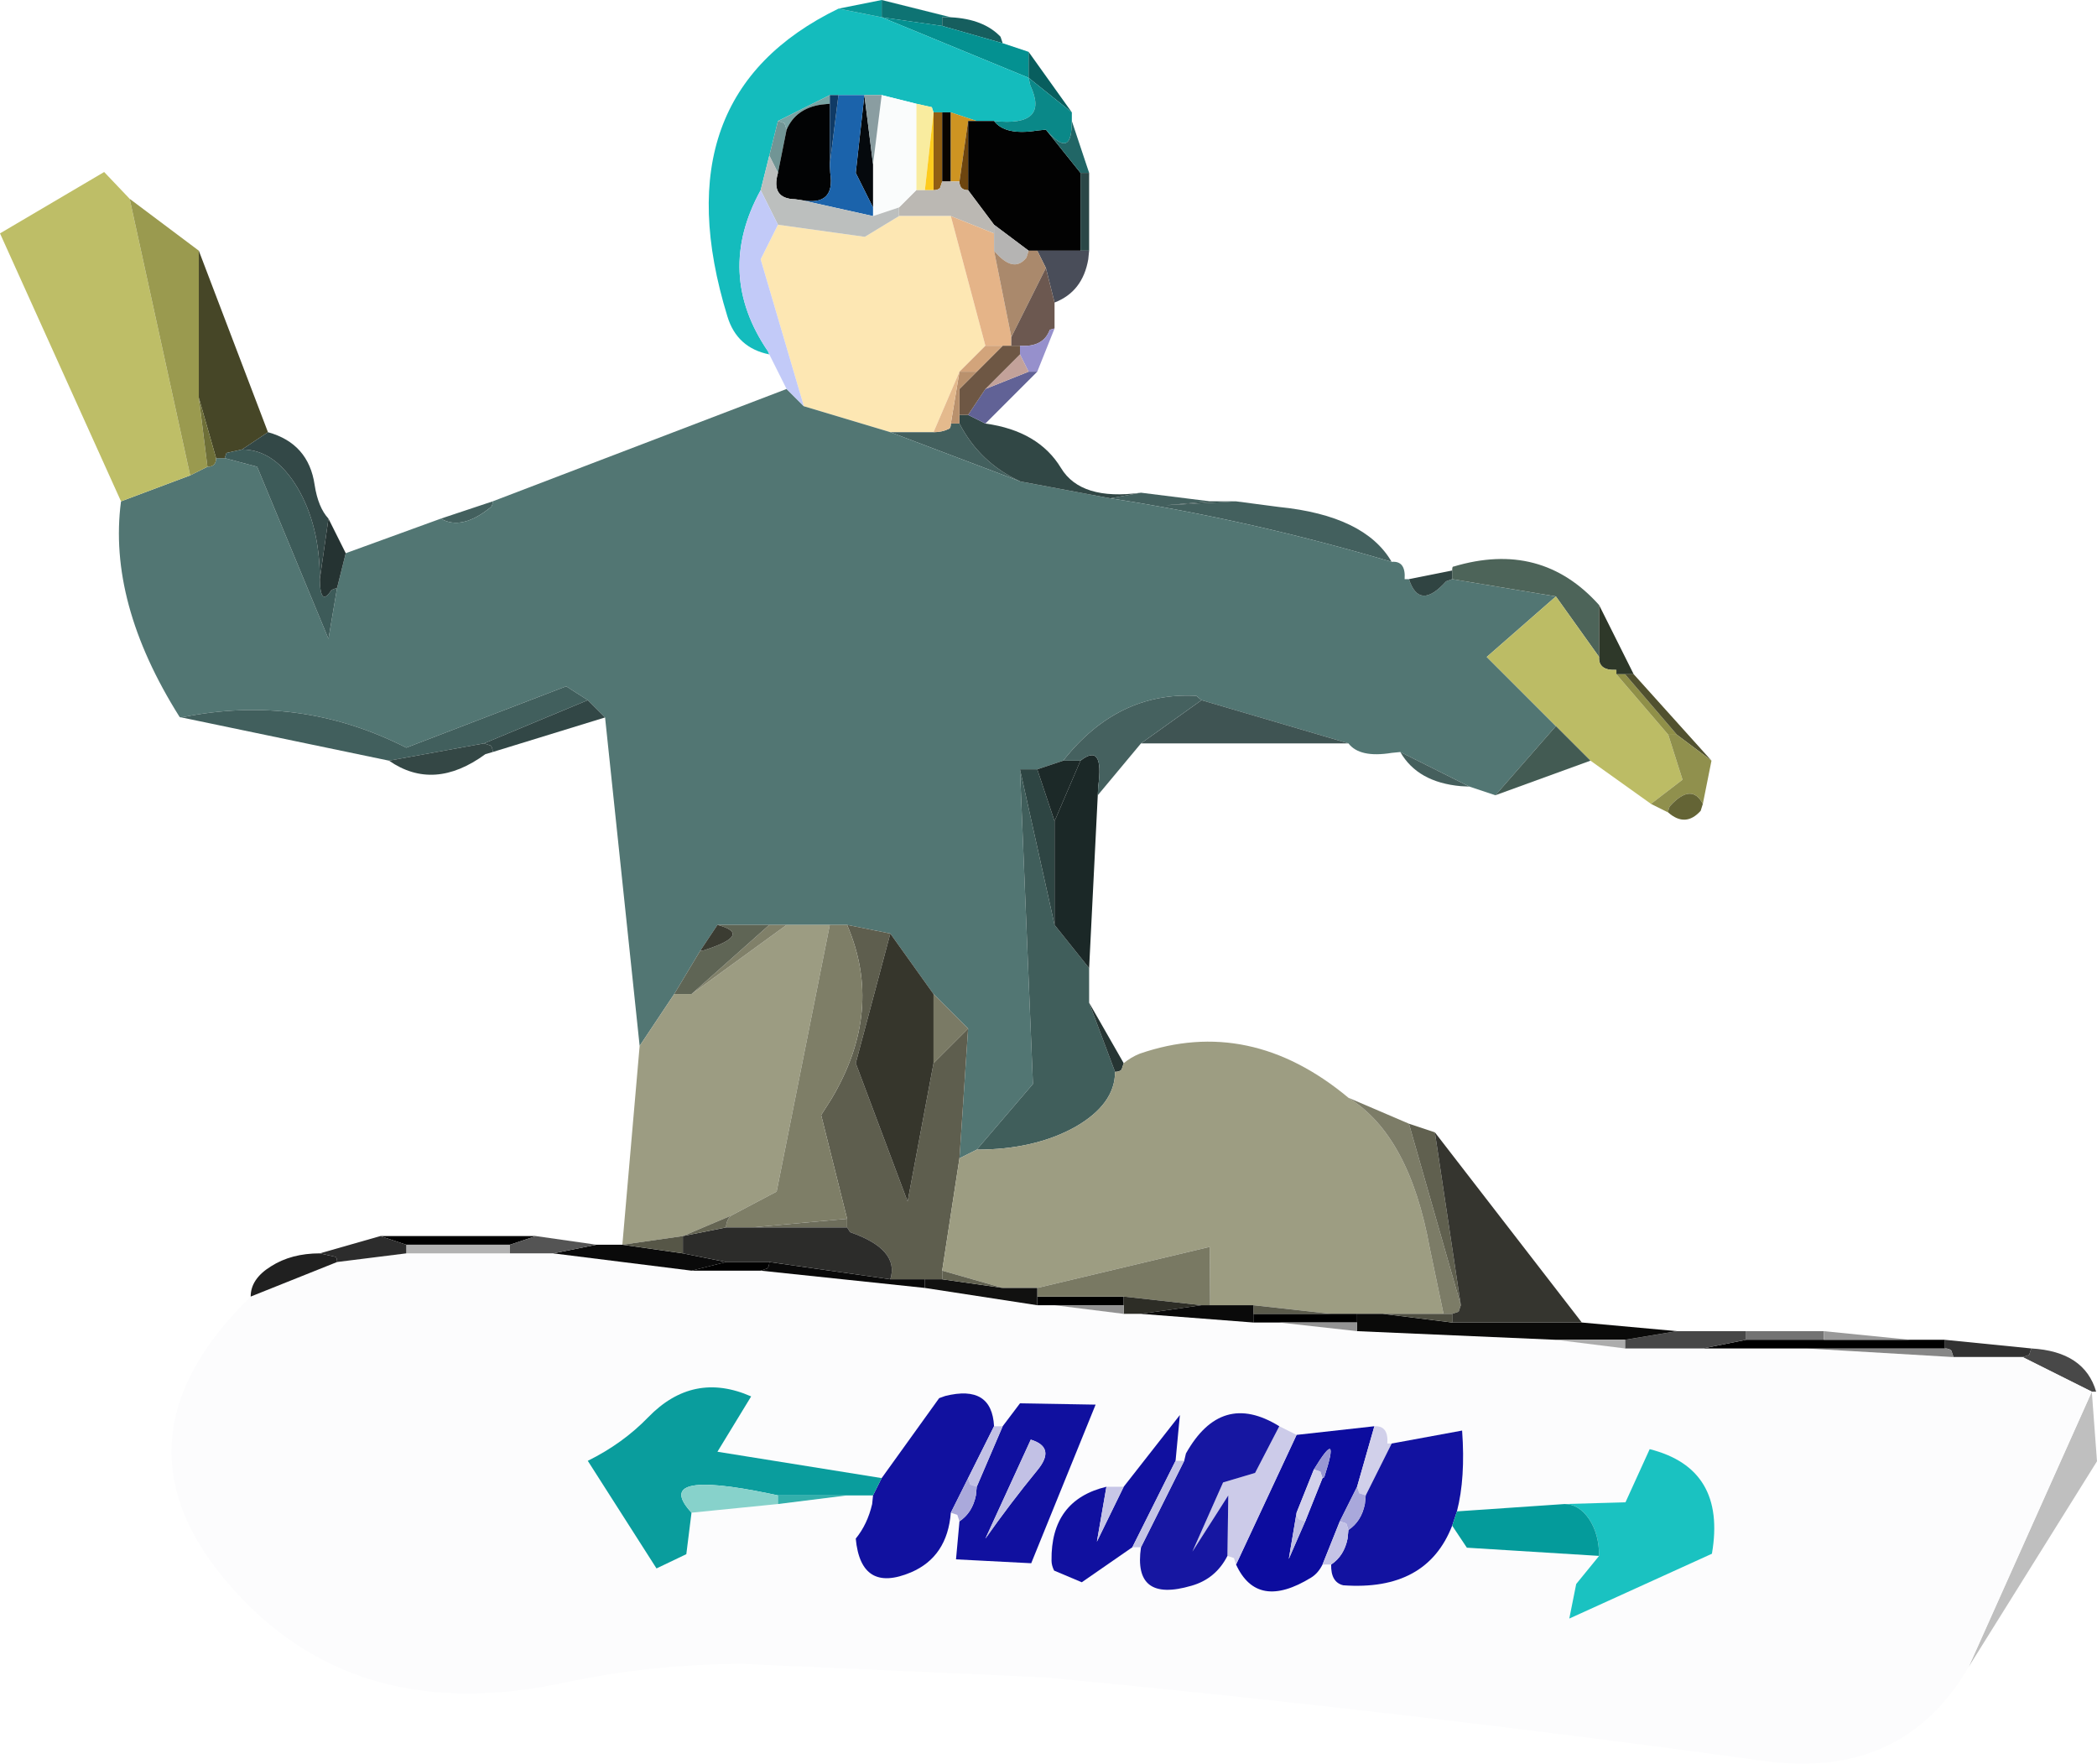 <?xml version="1.0" encoding="UTF-8" standalone="no"?>
<svg xmlns:xlink="http://www.w3.org/1999/xlink" height="204.05px" width="242.6px" xmlns="http://www.w3.org/2000/svg">
  <g transform="matrix(1.0, 0.0, 0.0, 1.0, 106.0, 139.0)">
    <path d="M136.0 22.0 L136.6 30.05 121.75 53.85 136.0 22.0" fill="#bfbfbf" fill-rule="evenodd" stroke="none"/>
    <path d="M4.0 -137.0 L3.0 -137.0 3.0 -136.0 -4.0 -137.0 -4.0 -139.0 4.0 -137.0" fill="#0e7373" fill-rule="evenodd" stroke="none"/>
    <path d="M3.0 -136.0 L3.0 -137.0 4.0 -137.0 Q7.8 -136.8 9.75 -134.75 L10.0 -134.0 3.0 -136.0" fill="#165e5e" fill-rule="evenodd" stroke="none"/>
    <path d="M3.0 -136.0 L10.0 -134.0 13.0 -133.0 13.0 -130.0 -4.0 -137.0 3.0 -136.0" fill="#049191" fill-rule="evenodd" stroke="none"/>
    <path d="M3.0 -126.0 L2.0 -126.0 1.8 -126.6 0.0 -127.0 -4.0 -128.0 -6.0 -128.0 -9.0 -128.0 -10.0 -128.0 -16.0 -125.0 -17.0 -121.0 -18.0 -117.0 Q-23.3 -107.35 -17.15 -98.35 L-17.0 -98.0 Q-20.75 -98.75 -21.85 -102.4 -29.7 -127.95 -9.0 -138.0 L-4.0 -137.0 13.0 -130.0 13.2 -129.1 Q15.45 -124.3 9.0 -125.0 L7.0 -125.0 4.0 -126.0 3.0 -126.0" fill="#14bcbd" fill-rule="evenodd" stroke="none"/>
    <path d="M2.0 -126.0 L3.0 -126.0 3.0 -118.0 2.75 -117.25 Q2.5 -117.0 2.0 -117.0 L2.0 -126.0" fill="#915f13" fill-rule="evenodd" stroke="none"/>
    <path d="M0.0 -127.0 L1.8 -126.6 2.0 -126.0 1.0 -117.0 0.0 -117.0 0.0 -127.0" fill="#f9ec9f" fill-rule="evenodd" stroke="none"/>
    <path d="M2.0 -126.0 L2.0 -117.0 1.0 -117.0 2.0 -126.0" fill="#fdcb1d" fill-rule="evenodd" stroke="none"/>
    <path d="M3.0 -126.0 L4.0 -126.0 4.0 -118.0 3.0 -118.0 3.0 -126.0" fill="#090400" fill-rule="evenodd" stroke="none"/>
    <path d="M4.0 -126.0 L7.0 -125.0 6.0 -125.0 5.0 -118.0 4.0 -118.0 4.0 -126.0" fill="#ce9422" fill-rule="evenodd" stroke="none"/>
    <path d="M7.0 -125.0 L9.0 -125.0 Q10.3 -123.3 14.0 -123.9 L15.0 -124.0 19.0 -119.0 19.0 -110.0 14.0 -110.0 13.0 -110.0 9.0 -113.0 6.0 -117.0 6.0 -125.0 7.0 -125.0" fill="#020202" fill-rule="evenodd" stroke="none"/>
    <path d="M6.0 -125.0 L6.0 -117.0 Q5.5 -117.0 5.25 -117.25 5.0 -117.5 5.0 -118.0 L6.0 -125.0" fill="#6d450f" fill-rule="evenodd" stroke="none"/>
    <path d="M13.0 -133.0 L18.0 -126.0 13.0 -130.0 13.0 -133.0" fill="#085e5e" fill-rule="evenodd" stroke="none"/>
    <path d="M9.0 -125.0 Q15.45 -124.3 13.2 -129.1 L13.0 -130.0 18.0 -126.0 18.0 -125.0 17.95 -124.0 Q17.7 -120.85 15.0 -124.0 L14.0 -123.9 Q10.3 -123.3 9.0 -125.0" fill="#0a8888" fill-rule="evenodd" stroke="none"/>
    <path d="M19.0 -119.0 L15.0 -124.0 Q17.7 -120.85 17.95 -124.0 L18.0 -125.0 20.0 -119.0 19.0 -119.0" fill="#216666" fill-rule="evenodd" stroke="none"/>
    <path d="M19.0 -110.0 L19.0 -119.0 20.0 -119.0 20.0 -110.0 19.0 -110.0" fill="#2b4747" fill-rule="evenodd" stroke="none"/>
    <path d="M2.0 -117.0 Q2.5 -117.0 2.75 -117.25 L3.0 -118.0 4.0 -118.0 5.0 -118.0 Q5.0 -117.5 5.25 -117.25 5.5 -117.0 6.0 -117.0 L9.0 -113.0 9.0 -112.0 4.0 -114.0 -2.0 -114.0 -2.0 -115.0 0.0 -117.0 1.0 -117.0 2.0 -117.0" fill="#bbb8b3" fill-rule="evenodd" stroke="none"/>
    <path d="M-2.0 -114.0 L4.0 -114.0 8.0 -99.0 5.0 -96.0 2.0 -89.0 -3.0 -89.0 -13.0 -92.0 -18.0 -109.0 -16.0 -113.0 -5.95 -111.6 -2.0 -114.0" fill="#fde7b3" fill-rule="evenodd" stroke="none"/>
    <path d="M4.0 -114.0 L9.0 -112.0 9.0 -110.0 11.0 -100.0 11.0 -99.0 10.0 -99.0 8.0 -99.0 4.0 -114.0" fill="#e5b488" fill-rule="evenodd" stroke="none"/>
    <path d="M9.0 -113.0 L13.0 -110.0 12.75 -109.2 Q11.25 -107.3 9.0 -110.0 L9.0 -112.0 9.0 -113.0" fill="#b5b4b3" fill-rule="evenodd" stroke="none"/>
    <path d="M-4.0 -128.0 L0.0 -127.0 0.0 -117.0 -2.0 -115.0 -5.0 -114.0 -5.0 -115.0 -5.0 -120.0 -4.0 -128.0" fill="#fafcfc" fill-rule="evenodd" stroke="none"/>
    <path d="M14.0 -110.0 L19.0 -110.0 20.0 -110.0 19.9 -109.0 Q19.25 -105.25 16.0 -104.0 L15.0 -108.0 14.0 -110.0" fill="#494d59" fill-rule="evenodd" stroke="none"/>
    <path d="M13.0 -110.0 L14.0 -110.0 15.0 -108.0 11.0 -100.0 9.0 -110.0 Q11.25 -107.3 12.75 -109.2 L13.0 -110.0" fill="#aa896c" fill-rule="evenodd" stroke="none"/>
    <path d="M16.0 -104.0 L16.0 -101.0 15.45 -100.85 Q14.7 -98.8 12.0 -99.0 L11.0 -99.0 11.0 -100.0 15.0 -108.0 16.0 -104.0" fill="#6c5850" fill-rule="evenodd" stroke="none"/>
    <path d="M16.0 -101.0 L14.0 -96.0 13.0 -96.0 12.0 -98.0 12.0 -99.0 Q14.7 -98.8 15.45 -100.85 L16.0 -101.0" fill="#9690cc" fill-rule="evenodd" stroke="none"/>
    <path d="M26.0 -82.0 L34.0 -81.0 28.9 -80.55 37.0 -81.0 41.95 -80.35 Q51.9 -79.35 55.0 -74.0 38.65 -78.85 22.45 -81.35 L26.0 -82.0 M-55.0 -79.0 L-49.0 -81.0 Q-49.0 -80.5 -49.25 -80.3 -52.6 -77.6 -55.0 -79.0 M5.0 -90.0 Q7.35 -85.45 12.05 -83.3 L-3.0 -89.0 2.0 -89.0 Q3.0 -89.0 3.8 -89.4 4.0 -89.5 4.0 -90.0 L5.0 -90.0" fill="#43605e" fill-rule="evenodd" stroke="none"/>
    <path d="M55.0 -74.0 Q56.65 -74.15 56.5 -72.0 L57.0 -72.0 Q58.2 -68.3 61.3 -71.75 L62.0 -72.0 74.0 -70.0 66.0 -63.0 74.0 -55.0 67.0 -47.0 64.0 -48.0 56.0 -52.0 55.0 -51.9 Q51.3 -51.3 50.0 -53.0 L33.0 -58.0 32.4 -58.5 Q23.3 -59.0 17.0 -51.0 L14.0 -50.0 12.0 -50.0 13.5 -13.6 7.0 -6.0 5.0 -5.0 6.0 -20.0 2.0 -24.0 -3.0 -31.0 -8.0 -32.0 -10.0 -32.0 -15.0 -32.0 -17.0 -32.0 -23.0 -32.0 -25.0 -29.0 -28.0 -24.0 -32.0 -18.0 -36.0 -56.0 -38.0 -58.0 -40.5 -59.6 -59.0 -52.5 Q-71.4 -58.8 -85.0 -56.0 -85.2 -56.0 -85.25 -56.1 -93.55 -69.3 -92.0 -81.0 L-84.0 -84.0 -82.0 -85.0 Q-81.5 -85.0 -81.25 -85.25 -81.0 -85.5 -81.0 -86.0 L-80.0 -86.0 -76.25 -85.0 -68.0 -65.1 -67.0 -71.0 -66.0 -75.0 -55.0 -79.0 Q-52.6 -77.6 -49.25 -80.3 -49.0 -80.5 -49.0 -81.0 L-15.0 -94.0 -13.0 -92.0 -3.0 -89.0 12.05 -83.3 22.45 -81.35 Q38.65 -78.85 55.0 -74.0" fill="#527673" fill-rule="evenodd" stroke="none"/>
    <path d="M50.0 -53.0 L26.0 -53.0 33.0 -58.0 50.0 -53.0" fill="#3f5453" fill-rule="evenodd" stroke="none"/>
    <path d="M62.0 -73.0 Q62.0 -73.5 62.15 -73.45 72.3 -76.5 79.0 -69.0 L79.0 -63.0 74.0 -70.0 62.0 -72.0 62.0 -73.0" fill="#4d6459" fill-rule="evenodd" stroke="none"/>
    <path d="M79.0 -69.0 L83.0 -61.0 82.0 -61.0 81.0 -61.0 81.0 -61.5 Q78.9 -61.4 79.0 -63.0 L79.0 -69.0" fill="#2e3829" fill-rule="evenodd" stroke="none"/>
    <path d="M85.0 -46.0 L78.0 -51.0 74.0 -55.0 66.0 -63.0 74.0 -70.0 79.0 -63.0 Q78.9 -61.4 81.0 -61.5 L81.0 -61.0 87.0 -54.0 88.65 -48.8 85.0 -46.0" fill="#bcbc65" fill-rule="evenodd" stroke="none"/>
    <path d="M57.0 -72.0 L62.0 -73.0 62.0 -72.0 61.3 -71.75 Q58.2 -68.3 57.0 -72.0" fill="#304442" fill-rule="evenodd" stroke="none"/>
    <path d="M78.0 -51.0 L67.0 -47.0 74.0 -55.0 78.0 -51.0" fill="#435b53" fill-rule="evenodd" stroke="none"/>
    <path d="M8.0 -90.0 Q14.15 -89.15 16.75 -84.85 19.05 -81.05 26.0 -82.0 L22.45 -81.35 12.05 -83.3 Q7.35 -85.45 5.0 -90.0 L5.0 -91.0 6.0 -91.0 8.0 -90.0" fill="#314745" fill-rule="evenodd" stroke="none"/>
    <path d="M34.0 -81.0 L37.0 -81.0 28.9 -80.55 34.0 -81.0" fill="#344e4c" fill-rule="evenodd" stroke="none"/>
    <path d="M14.0 -96.0 L8.0 -90.0 6.0 -91.0 8.0 -94.0 13.0 -96.0 14.0 -96.0" fill="#616296" fill-rule="evenodd" stroke="none"/>
    <path d="M12.0 -98.0 L13.0 -96.0 8.0 -94.0 12.0 -98.0" fill="#c3a29a" fill-rule="evenodd" stroke="none"/>
    <path d="M12.0 -99.0 L12.0 -98.0 8.0 -94.0 6.0 -91.0 5.0 -91.0 5.0 -94.0 7.0 -96.0 10.0 -99.0 11.0 -99.0 12.0 -99.0" fill="#6e5744" fill-rule="evenodd" stroke="none"/>
    <path d="M10.0 -99.0 L7.0 -96.0 5.0 -96.0 8.0 -99.0 10.0 -99.0" fill="#d2a47b" fill-rule="evenodd" stroke="none"/>
    <path d="M5.0 -96.0 L7.0 -96.0 5.0 -94.0 5.0 -91.0 5.0 -90.0 4.0 -90.0 5.0 -96.0" fill="#b9916d" fill-rule="evenodd" stroke="none"/>
    <path d="M4.0 -90.0 Q4.0 -89.5 3.8 -89.4 3.0 -89.0 2.0 -89.0 L5.0 -96.0 4.0 -90.0" fill="#e4ba8d" fill-rule="evenodd" stroke="none"/>
    <path d="M20.0 -27.0 L20.0 -23.0 23.0 -15.0 Q23.0 -11.25 18.35 -8.6 13.65 -6.0 7.0 -6.0 L13.5 -13.6 12.0 -50.0 16.0 -32.0 20.0 -27.0" fill="#405e5b" fill-rule="evenodd" stroke="none"/>
    <path d="M14.0 -50.0 L16.0 -44.0 16.0 -32.0 12.0 -50.0 14.0 -50.0" fill="#2e4543" fill-rule="evenodd" stroke="none"/>
    <path d="M17.0 -51.0 L19.0 -51.0 16.0 -44.0 14.0 -50.0 17.0 -51.0" fill="#1c2928" fill-rule="evenodd" stroke="none"/>
    <path d="M21.0 -47.0 L20.0 -27.0 16.0 -32.0 16.0 -44.0 19.0 -51.0 Q21.75 -53.15 21.05 -48.0 L21.0 -47.0" fill="#1b2827" fill-rule="evenodd" stroke="none"/>
    <path d="M26.0 -53.0 L21.0 -47.0 21.05 -48.0 Q21.75 -53.15 19.0 -51.0 L17.0 -51.0 Q23.3 -59.0 32.4 -58.5 L33.0 -58.0 26.0 -53.0" fill="#45615f" fill-rule="evenodd" stroke="none"/>
    <path d="M20.0 -23.0 L24.0 -16.0 23.75 -15.25 Q23.5 -15.0 23.0 -15.0 L20.0 -23.0" fill="#263533" fill-rule="evenodd" stroke="none"/>
    <path d="M2.0 -16.0 L2.0 -24.0 6.0 -20.0 2.0 -16.0" fill="#7a7a65" fill-rule="evenodd" stroke="none"/>
    <path d="M2.0 -16.0 L6.0 -20.0 5.0 -5.0 3.0 8.0 3.0 9.0 1.0 9.0 -3.0 9.0 Q-1.9 5.55 -7.65 3.55 L-8.0 3.0 -8.0 2.0 -11.0 -10.0 -9.85 -11.8 Q-3.7 -22.05 -8.0 -32.0 L-3.0 -31.0 -7.0 -16.0 -1.0 0.0 2.0 -16.0" fill="#5e5e4e" fill-rule="evenodd" stroke="none"/>
    <path d="M2.0 -24.0 L2.0 -16.0 -1.0 0.0 -7.0 -16.0 -3.0 -31.0 2.0 -24.0" fill="#36362c" fill-rule="evenodd" stroke="none"/>
    <path d="M24.0 -16.0 Q24.85 -16.7 25.85 -17.1 38.6 -21.5 50.0 -12.0 57.05 -7.65 59.4 5.35 L61.0 13.0 54.0 13.0 51.0 13.0 48.0 13.0 39.0 12.0 34.0 12.0 33.95 5.25 14.0 10.0 10.0 10.0 3.0 8.0 5.0 -5.0 7.0 -6.0 Q13.65 -6.0 18.35 -8.6 23.0 -11.25 23.0 -15.0 23.5 -15.0 23.75 -15.25 L24.0 -16.0" fill="#9d9d82" fill-rule="evenodd" stroke="none"/>
    <path d="M64.0 -48.0 L63.0 -48.05 Q58.0 -48.5 56.0 -52.0 L64.0 -48.0" fill="#455f5d" fill-rule="evenodd" stroke="none"/>
    <path d="M50.0 -12.0 L57.0 -9.0 63.0 12.0 62.75 12.75 62.0 13.0 61.0 13.0 59.4 5.35 Q57.05 -7.65 50.0 -12.0" fill="#7c7c67" fill-rule="evenodd" stroke="none"/>
    <path d="M57.0 -9.0 L60.0 -8.0 63.0 12.0 57.0 -9.0" fill="#60604f" fill-rule="evenodd" stroke="none"/>
    <path d="M82.0 -61.0 L88.0 -54.0 87.0 -54.0 81.0 -61.0 82.0 -61.0" fill="#909048" fill-rule="evenodd" stroke="none"/>
    <path d="M83.0 -61.0 L92.0 -51.0 88.0 -54.0 82.0 -61.0 83.0 -61.0" fill="#51512f" fill-rule="evenodd" stroke="none"/>
    <path d="M92.0 -51.0 L91.0 -46.0 Q89.7 -48.45 87.25 -45.8 87.0 -45.5 87.0 -45.0 L85.0 -46.0 88.65 -48.8 87.0 -54.0 88.0 -54.0 92.0 -51.0" fill="#90904d" fill-rule="evenodd" stroke="none"/>
    <path d="M91.0 -46.0 L90.75 -45.2 Q89.0 -43.25 87.0 -45.0 87.0 -45.5 87.25 -45.8 89.7 -48.45 91.0 -46.0" fill="#646435" fill-rule="evenodd" stroke="none"/>
    <path d="M129.0 17.0 Q135.15 17.35 136.5 22.0 L136.0 22.0 128.0 18.0 128.75 17.75 129.0 17.0" fill="#484848" fill-rule="evenodd" stroke="none"/>
    <path d="M119.0 16.0 L129.0 17.0 128.75 17.75 128.0 18.0 120.0 18.0 119.75 17.25 Q119.5 17.0 119.0 17.0 L119.0 16.0" fill="#323232" fill-rule="evenodd" stroke="none"/>
    <path d="M121.75 53.85 Q114.1 67.0 97.9 64.7 56.5 59.0 14.9 55.05 L-20.0 53.5 Q-30.5 53.5 -40.65 55.65 -64.05 60.7 -78.2 45.75 -94.7 28.3 -77.0 11.0 L-67.0 7.0 -59.0 6.0 -47.0 6.0 -42.0 6.0 -26.0 8.0 -18.0 8.0 1.0 10.0 14.0 12.0 16.0 12.0 24.0 13.0 26.0 13.0 39.0 14.0 42.0 14.0 51.0 15.0 74.0 16.0 82.0 17.0 91.0 17.0 103.0 17.0 120.0 18.0 128.0 18.0 136.0 22.0 121.75 53.85 M79.0 41.0 L76.35 44.25 75.55 48.25 92.05 40.75 Q93.75 30.9 84.85 28.65 L82.05 34.8 75.0 35.0 62.55 35.85 Q63.55 32.0 63.15 26.5 L55.0 28.0 54.5 28.0 Q54.65 25.9 53.0 26.0 L44.0 27.0 42.0 26.0 Q35.3 21.85 31.2 29.15 L31.0 30.0 30.0 30.0 30.5 24.7 24.0 33.0 22.0 33.0 Q15.55 34.55 15.65 41.55 15.65 42.1 15.95 42.7 L19.15 44.05 25.0 40.0 26.0 40.0 Q25.05 46.45 31.85 44.45 34.65 43.65 36.0 41.0 L36.75 41.25 37.0 42.0 Q39.45 47.35 45.7 43.5 46.5 43.0 47.0 42.0 L48.0 42.0 Q47.95 44.05 49.4 44.4 59.05 45.1 62.0 37.5 L63.7 40.05 79.0 41.0 M9.0 26.0 Q8.75 21.15 3.35 22.5 L2.65 22.75 -4.0 32.0 -23.0 28.95 -19.1 22.55 Q-25.8 19.6 -31.0 24.95 -33.95 28.0 -38.0 30.0 L-30.05 42.45 -26.6 40.8 -26.0 36.0 -16.0 35.0 -8.0 34.0 -5.0 34.0 -5.1 35.0 Q-5.65 37.35 -7.0 39.0 -6.4 45.35 -0.6 42.9 3.6 41.1 4.0 36.0 L4.75 36.25 5.0 37.0 4.6 41.4 13.3 41.85 20.75 23.5 12.0 23.35 10.0 26.0 9.0 26.0" fill="#fcfcfd" fill-rule="evenodd" stroke="none"/>
    <path d="M119.0 17.0 Q119.5 17.0 119.75 17.25 L120.0 18.0 103.0 17.0 119.0 17.0" fill="#878787" fill-rule="evenodd" stroke="none"/>
    <path d="M96.0 15.0 L105.0 15.0 105.0 16.0 96.0 16.0 96.0 15.0" fill="#737373" fill-rule="evenodd" stroke="none"/>
    <path d="M115.0 16.0 L119.0 16.0 119.0 17.0 103.0 17.0 91.0 17.0 96.0 16.0 105.0 16.0 115.0 16.0 M-62.0 4.0 L-44.0 4.0 -47.0 5.0 -59.0 5.0 -62.0 4.0 M48.0 13.0 L51.0 13.0 51.0 14.0 42.0 14.0 39.0 14.0 39.0 13.0 48.0 13.0 M24.0 11.0 L24.0 12.0 16.0 12.0 14.0 12.0 14.0 11.0 24.0 11.0" fill="#000000" fill-rule="evenodd" stroke="none"/>
    <path d="M105.0 15.0 L115.0 16.0 105.0 16.0 105.0 15.0" fill="#999999" fill-rule="evenodd" stroke="none"/>
    <path d="M88.0 15.0 L96.0 15.0 96.0 16.0 91.0 17.0 82.0 17.0 82.0 16.0 88.0 15.0" fill="#474747" fill-rule="evenodd" stroke="none"/>
    <path d="M77.0 14.0 L88.0 15.0 82.0 16.0 74.0 16.0 51.0 15.0 51.0 14.0 51.0 13.0 54.0 13.0 62.0 14.0 77.0 14.0" fill="#0a0a09" fill-rule="evenodd" stroke="none"/>
    <path d="M82.0 16.0 L82.0 17.0 74.0 16.0 82.0 16.0" fill="#acacac" fill-rule="evenodd" stroke="none"/>
    <path d="M75.0 35.0 L82.05 34.8 84.85 28.65 Q93.75 30.9 92.05 40.75 L75.55 48.25 76.35 44.25 79.0 41.0 Q79.0 38.5 77.85 36.75 76.65 35.0 75.0 35.0" fill="#1ac2c1" fill-rule="evenodd" stroke="none"/>
    <path d="M60.0 -8.0 L77.0 14.0 62.0 14.0 62.0 13.0 62.75 12.75 63.0 12.0 60.0 -8.0" fill="#35352f" fill-rule="evenodd" stroke="none"/>
    <path d="M54.0 13.0 L61.0 13.0 62.0 13.0 62.0 14.0 54.0 13.0" fill="#4f4f42" fill-rule="evenodd" stroke="none"/>
    <path d="M42.0 14.0 L51.0 14.0 51.0 15.0 42.0 14.0" fill="#939393" fill-rule="evenodd" stroke="none"/>
    <path d="M39.0 12.0 L48.0 13.0 39.0 13.0 39.0 12.0" fill="#5a5a4b" fill-rule="evenodd" stroke="none"/>
    <path d="M47.0 42.0 Q46.5 43.0 45.7 43.5 39.45 47.35 37.0 42.0 L44.0 27.0 53.0 26.0 51.0 33.0 49.0 37.0 47.0 42.0 M44.0 36.0 L43.1 41.35 45.0 37.0 47.0 32.0 47.2 31.9 Q49.15 25.85 46.0 31.0 L44.0 36.0" fill="#0c0c9e" fill-rule="evenodd" stroke="none"/>
    <path d="M53.0 26.0 Q54.65 25.9 54.5 28.0 L55.0 28.0 52.0 34.0 51.25 33.75 51.0 33.0 53.0 26.0" fill="#d1d0ea" fill-rule="evenodd" stroke="none"/>
    <path d="M62.0 37.5 Q59.05 45.1 49.4 44.4 47.95 44.05 48.0 42.0 49.5 41.0 49.9 39.0 L50.0 38.0 Q51.5 37.0 51.9 35.0 L52.0 34.0 55.0 28.0 63.15 26.5 Q63.55 32.0 62.55 35.85 L62.0 37.5" fill="#1212a0" fill-rule="evenodd" stroke="none"/>
    <path d="M52.0 34.0 L51.9 35.0 Q51.5 37.0 50.0 38.0 L49.75 37.25 49.0 37.0 51.0 33.0 51.25 33.75 52.0 34.0" fill="#a9a8db" fill-rule="evenodd" stroke="none"/>
    <path d="M47.0 32.0 L46.75 31.25 46.0 31.0 Q49.15 25.85 47.2 31.9 L47.0 32.0" fill="#9897d3" fill-rule="evenodd" stroke="none"/>
    <path d="M37.0 42.0 L36.75 41.25 36.0 41.0 36.1 34.0 31.95 40.5 35.5 32.5 39.2 31.4 42.0 26.0 44.0 27.0 37.0 42.0" fill="#cccbe9" fill-rule="evenodd" stroke="none"/>
    <path d="M36.0 41.0 Q34.65 43.65 31.85 44.45 25.05 46.45 26.0 40.0 L31.0 30.0 31.2 29.15 Q35.3 21.85 42.0 26.0 L39.2 31.4 35.5 32.5 31.95 40.5 36.1 34.0 36.0 41.0" fill="#1616a1" fill-rule="evenodd" stroke="none"/>
    <path d="M45.0 37.0 L44.25 36.75 Q44.0 36.5 44.0 36.0 L46.0 31.0 46.75 31.25 47.0 32.0 45.0 37.0" fill="#d2d1eb" fill-rule="evenodd" stroke="none"/>
    <path d="M44.0 36.0 Q44.0 36.5 44.25 36.75 L45.0 37.0 43.1 41.35 44.0 36.0" fill="#bebde3" fill-rule="evenodd" stroke="none"/>
    <path d="M48.0 42.0 L47.0 42.0 49.0 37.0 49.75 37.25 50.0 38.0 49.9 39.0 Q49.5 41.0 48.0 42.0" fill="#c4c3e6" fill-rule="evenodd" stroke="none"/>
    <path d="M75.0 35.0 Q76.65 35.0 77.85 36.75 79.0 38.5 79.0 41.0 L63.7 40.05 62.0 37.5 62.55 35.85 75.0 35.0" fill="#049b9b" fill-rule="evenodd" stroke="none"/>
    <path d="M14.0 10.0 L33.95 5.25 34.0 12.0 33.0 12.0 24.0 11.0 14.0 11.0 14.0 10.0" fill="#797963" fill-rule="evenodd" stroke="none"/>
    <path d="M33.0 12.0 L26.0 13.0 24.0 13.0 24.0 12.0 24.0 11.0 33.0 12.0" fill="#2d2d26" fill-rule="evenodd" stroke="none"/>
    <path d="M-37.0 5.0 L-34.0 5.0 -27.0 6.0 -22.0 7.0 -26.0 8.0 -42.0 6.0 -37.0 5.0 M34.0 12.0 L39.0 12.0 39.0 13.0 39.0 14.0 26.0 13.0 33.0 12.0 34.0 12.0" fill="#0a0a0a" fill-rule="evenodd" stroke="none"/>
    <path d="M24.0 12.0 L24.0 13.0 16.0 12.0 24.0 12.0" fill="#929292" fill-rule="evenodd" stroke="none"/>
    <path d="M10.0 10.0 L14.0 10.0 14.0 11.0 14.0 12.0 1.0 10.0 1.0 9.0 3.0 9.0 10.0 10.0" fill="#111110" fill-rule="evenodd" stroke="none"/>
    <path d="M1.0 10.0 L-18.0 8.0 -17.25 7.75 Q-17.0 7.5 -17.0 7.0 L-3.0 9.0 1.0 9.0 1.0 10.0" fill="#090909" fill-rule="evenodd" stroke="none"/>
    <path d="M3.0 8.0 L10.0 10.0 3.0 9.0 3.0 8.0" fill="#626251" fill-rule="evenodd" stroke="none"/>
    <path d="M-4.0 32.0 L2.65 22.75 3.35 22.5 Q8.75 21.15 9.0 26.0 L6.0 32.0 4.0 36.0 Q3.6 41.1 -0.6 42.9 -6.4 45.35 -7.0 39.0 -5.65 37.35 -5.1 35.0 L-5.0 34.0 -4.0 32.0" fill="#11119f" fill-rule="evenodd" stroke="none"/>
    <path d="M25.0 40.0 L19.15 44.05 15.95 42.7 Q15.65 42.1 15.65 41.55 15.55 34.55 22.0 33.0 L20.9 39.35 24.0 33.0 30.5 24.7 30.0 30.0 25.0 40.0 M10.0 26.0 L12.0 23.35 20.75 23.5 13.3 41.85 4.6 41.4 5.0 37.0 Q6.5 36.0 6.9 34.0 L7.0 33.0 10.0 26.0 M13.25 27.55 L8.0 39.0 Q10.85 34.95 14.0 31.1 16.2 28.45 13.25 27.55" fill="#10109f" fill-rule="evenodd" stroke="none"/>
    <path d="M6.0 32.0 L9.0 26.0 10.0 26.0 7.0 33.0 6.25 32.75 6.0 32.0 M13.25 27.55 Q16.2 28.45 14.0 31.1 10.85 34.95 8.0 39.0 L13.25 27.55" fill="#c2c1e5" fill-rule="evenodd" stroke="none"/>
    <path d="M4.0 36.0 L6.0 32.0 6.25 32.75 7.0 33.0 6.9 34.0 Q6.5 36.0 5.0 37.0 L4.75 36.25 4.0 36.0" fill="#aaa9db" fill-rule="evenodd" stroke="none"/>
    <path d="M26.0 40.0 L25.0 40.0 30.0 30.0 31.0 30.0 26.0 40.0" fill="#c4c4e6" fill-rule="evenodd" stroke="none"/>
    <path d="M22.0 33.0 L24.0 33.0 20.9 39.35 22.0 33.0" fill="#c7c6e7" fill-rule="evenodd" stroke="none"/>
    <path d="M-4.0 -139.0 L-4.0 -137.0 -9.0 -138.0 -4.0 -139.0" fill="#099898" fill-rule="evenodd" stroke="none"/>
    <path d="M-16.0 -125.0 L-10.0 -128.0 -10.0 -127.0 -11.0 -126.9 Q-13.95 -126.45 -15.0 -124.0 L-15.25 -124.75 -16.0 -125.0" fill="#79a4a4" fill-rule="evenodd" stroke="none"/>
    <path d="M-17.0 -121.0 L-16.0 -125.0 -15.25 -124.75 -15.0 -124.0 -16.0 -119.0 -17.0 -121.0" fill="#719595" fill-rule="evenodd" stroke="none"/>
    <path d="M-15.0 -124.0 Q-13.95 -126.45 -11.0 -126.9 L-10.0 -127.0 -10.0 -120.0 -9.95 -119.0 Q-9.35 -115.1 -13.3 -115.85 L-14.0 -115.95 Q-16.85 -116.0 -16.0 -119.0 L-15.0 -124.0" fill="#020304" fill-rule="evenodd" stroke="none"/>
    <path d="M-5.0 -115.0 L-7.0 -119.0 -6.0 -128.0 -5.0 -120.0 -5.0 -115.0" fill="#05090d" fill-rule="evenodd" stroke="none"/>
    <path d="M-9.0 -128.0 L-6.0 -128.0 -7.0 -119.0 -5.0 -115.0 -5.0 -114.0 -13.3 -115.85 Q-9.35 -115.1 -9.95 -119.0 L-10.0 -120.0 -9.0 -128.0" fill="#1b63ab" fill-rule="evenodd" stroke="none"/>
    <path d="M-6.0 -128.0 L-4.0 -128.0 -5.0 -120.0 -6.0 -128.0" fill="#8a9da1" fill-rule="evenodd" stroke="none"/>
    <path d="M-10.0 -128.0 L-9.0 -128.0 -10.0 -120.0 -10.0 -127.0 -10.0 -128.0" fill="#0f3a65" fill-rule="evenodd" stroke="none"/>
    <path d="M-18.0 -117.0 L-17.0 -121.0 -16.0 -119.0 Q-16.85 -116.0 -14.0 -115.95 L-13.3 -115.85 -5.0 -114.0 -2.0 -115.0 -2.0 -114.0 -5.95 -111.6 -16.0 -113.0 -18.0 -117.0" fill="#bcbfbe" fill-rule="evenodd" stroke="none"/>
    <path d="M-17.0 -98.0 L-17.15 -98.35 Q-23.3 -107.35 -18.0 -117.0 L-16.0 -113.0 -18.0 -109.0 -13.0 -92.0 -15.0 -94.0 -17.0 -98.0" fill="#c2caf8" fill-rule="evenodd" stroke="none"/>
    <path d="M-92.0 -81.0 L-106.0 -112.0 -93.95 -119.1 -91.0 -116.0 -84.0 -84.0 -92.0 -81.0" fill="#bebe67" fill-rule="evenodd" stroke="none"/>
    <path d="M-91.0 -116.0 L-83.0 -110.0 -83.0 -93.0 -82.0 -85.0 -84.0 -84.0 -91.0 -116.0" fill="#9a9a4f" fill-rule="evenodd" stroke="none"/>
    <path d="M-83.0 -110.0 L-75.0 -89.0 -78.0 -87.0 -79.8 -86.6 -80.0 -86.0 -81.0 -86.0 -83.0 -93.0 -83.0 -110.0" fill="#464627" fill-rule="evenodd" stroke="none"/>
    <path d="M-82.0 -85.0 L-83.0 -93.0 -81.0 -86.0 Q-81.0 -85.5 -81.25 -85.25 -81.5 -85.0 -82.0 -85.0" fill="#6e6f38" fill-rule="evenodd" stroke="none"/>
    <path d="M-61.0 -51.0 L-85.0 -56.0 Q-71.4 -58.8 -59.0 -52.5 L-40.5 -59.6 -38.0 -58.0 -50.0 -53.0 -61.0 -51.0" fill="#415f5d" fill-rule="evenodd" stroke="none"/>
    <path d="M-36.0 -56.0 L-49.0 -52.0 Q-49.0 -52.5 -49.25 -52.75 L-50.0 -53.0 -38.0 -58.0 -36.0 -56.0" fill="#324746" fill-rule="evenodd" stroke="none"/>
    <path d="M-67.0 -71.0 L-68.0 -65.1 -76.25 -85.0 -80.0 -86.0 -79.8 -86.6 -78.0 -87.0 Q-74.25 -87.0 -71.6 -82.6 -69.0 -78.2 -69.0 -72.0 -68.95 -68.7 -67.65 -70.75 L-67.0 -71.0" fill="#3d5b59" fill-rule="evenodd" stroke="none"/>
    <path d="M-75.0 -89.0 Q-70.3 -87.7 -69.6 -82.9 -69.2 -80.3 -68.0 -79.0 L-69.0 -72.0 Q-69.0 -78.2 -71.6 -82.6 -74.25 -87.0 -78.0 -87.0 L-75.0 -89.0" fill="#334847" fill-rule="evenodd" stroke="none"/>
    <path d="M-68.0 -79.0 L-66.0 -75.0 -67.0 -71.0 -67.65 -70.75 Q-68.95 -68.7 -69.0 -72.0 L-68.0 -79.0" fill="#253332" fill-rule="evenodd" stroke="none"/>
    <path d="M-49.0 -52.0 L-49.85 -51.75 Q-55.8 -47.4 -61.0 -51.0 L-50.0 -53.0 -49.25 -52.75 Q-49.0 -52.5 -49.0 -52.0" fill="#344745" fill-rule="evenodd" stroke="none"/>
    <path d="M-34.0 5.0 L-32.0 -18.0 -28.0 -24.0 -26.0 -24.0 -15.0 -32.0 -10.0 -32.0 -16.15 -1.15 -21.45 1.65 -27.0 4.0 -34.0 5.0" fill="#9c9c82" fill-rule="evenodd" stroke="none"/>
    <path d="M-17.0 -32.0 L-15.0 -32.0 -26.0 -24.0 -17.0 -32.0" fill="#808069" fill-rule="evenodd" stroke="none"/>
    <path d="M-25.0 -29.0 L-24.6 -29.05 Q-18.8 -30.9 -23.0 -32.0 L-17.0 -32.0 -26.0 -24.0 -28.0 -24.0 -25.0 -29.0" fill="#5f6555" fill-rule="evenodd" stroke="none"/>
    <path d="M-10.0 -32.0 L-8.0 -32.0 Q-3.7 -22.05 -9.85 -11.8 L-11.0 -10.0 -8.0 2.0 -19.0 3.0 -22.0 3.0 Q-22.0 2.2 -21.45 1.65 L-16.15 -1.15 -10.0 -32.0" fill="#7e7e67" fill-rule="evenodd" stroke="none"/>
    <path d="M-23.0 -32.0 Q-18.8 -30.9 -24.6 -29.05 L-25.0 -29.0 -23.0 -32.0" fill="#3b3c32" fill-rule="evenodd" stroke="none"/>
    <path d="M-8.0 2.0 L-8.0 3.0 -19.0 3.0 -8.0 2.0" fill="#6d6d5b" fill-rule="evenodd" stroke="none"/>
    <path d="M-8.0 3.0 L-7.65 3.55 Q-1.9 5.55 -3.0 9.0 L-17.0 7.0 -22.0 7.0 -27.0 6.0 -27.0 4.0 -22.0 3.0 -19.0 3.0 -8.0 3.0" fill="#2c2c2a" fill-rule="evenodd" stroke="none"/>
    <path d="M-18.0 8.0 L-26.0 8.0 -22.0 7.0 -17.0 7.0 Q-17.0 7.5 -17.25 7.75 L-18.0 8.0" fill="#010101" fill-rule="evenodd" stroke="none"/>
    <path d="M-22.0 3.0 L-27.0 4.0 -21.45 1.65 Q-22.0 2.2 -22.0 3.0" fill="#656553" fill-rule="evenodd" stroke="none"/>
    <path d="M-27.0 4.0 L-27.0 6.0 -34.0 5.0 -27.0 4.0" fill="#565647" fill-rule="evenodd" stroke="none"/>
    <path d="M-44.0 4.0 L-37.0 5.0 -42.0 6.0 -47.0 6.0 -47.0 5.0 -44.0 4.0" fill="#545454" fill-rule="evenodd" stroke="none"/>
    <path d="M-4.0 32.0 L-5.0 34.0 -8.0 34.0 -16.0 34.0 -16.95 33.8 Q-30.65 30.95 -26.0 36.0 L-26.6 40.8 -30.05 42.45 -38.0 30.0 Q-33.95 28.0 -31.0 24.95 -25.8 19.6 -19.1 22.55 L-23.0 28.95 -4.0 32.0" fill="#0a9d9d" fill-rule="evenodd" stroke="none"/>
    <path d="M-26.0 36.0 Q-30.65 30.95 -16.95 33.8 L-16.0 34.0 -16.0 35.0 -26.0 36.0" fill="#87d2cb" fill-rule="evenodd" stroke="none"/>
    <path d="M-16.0 34.0 L-8.0 34.0 -16.0 35.0 -16.0 34.0" fill="#32afab" fill-rule="evenodd" stroke="none"/>
    <path d="M-47.0 6.0 L-59.0 6.0 -59.0 5.0 -47.0 5.0 -47.0 6.0" fill="#b2b2b2" fill-rule="evenodd" stroke="none"/>
    <path d="M-69.0 6.0 L-62.0 4.0 -59.0 5.0 -59.0 6.0 -67.0 7.0 Q-67.0 6.5 -67.2 6.4 L-69.0 6.0" fill="#2c2c2c" fill-rule="evenodd" stroke="none"/>
    <path d="M-77.0 11.0 Q-77.0 8.95 -74.65 7.5 -72.3 6.0 -69.0 6.0 L-67.2 6.4 Q-67.0 6.5 -67.0 7.0 L-77.0 11.0" fill="#202020" fill-rule="evenodd" stroke="none"/>
  </g>
</svg>
